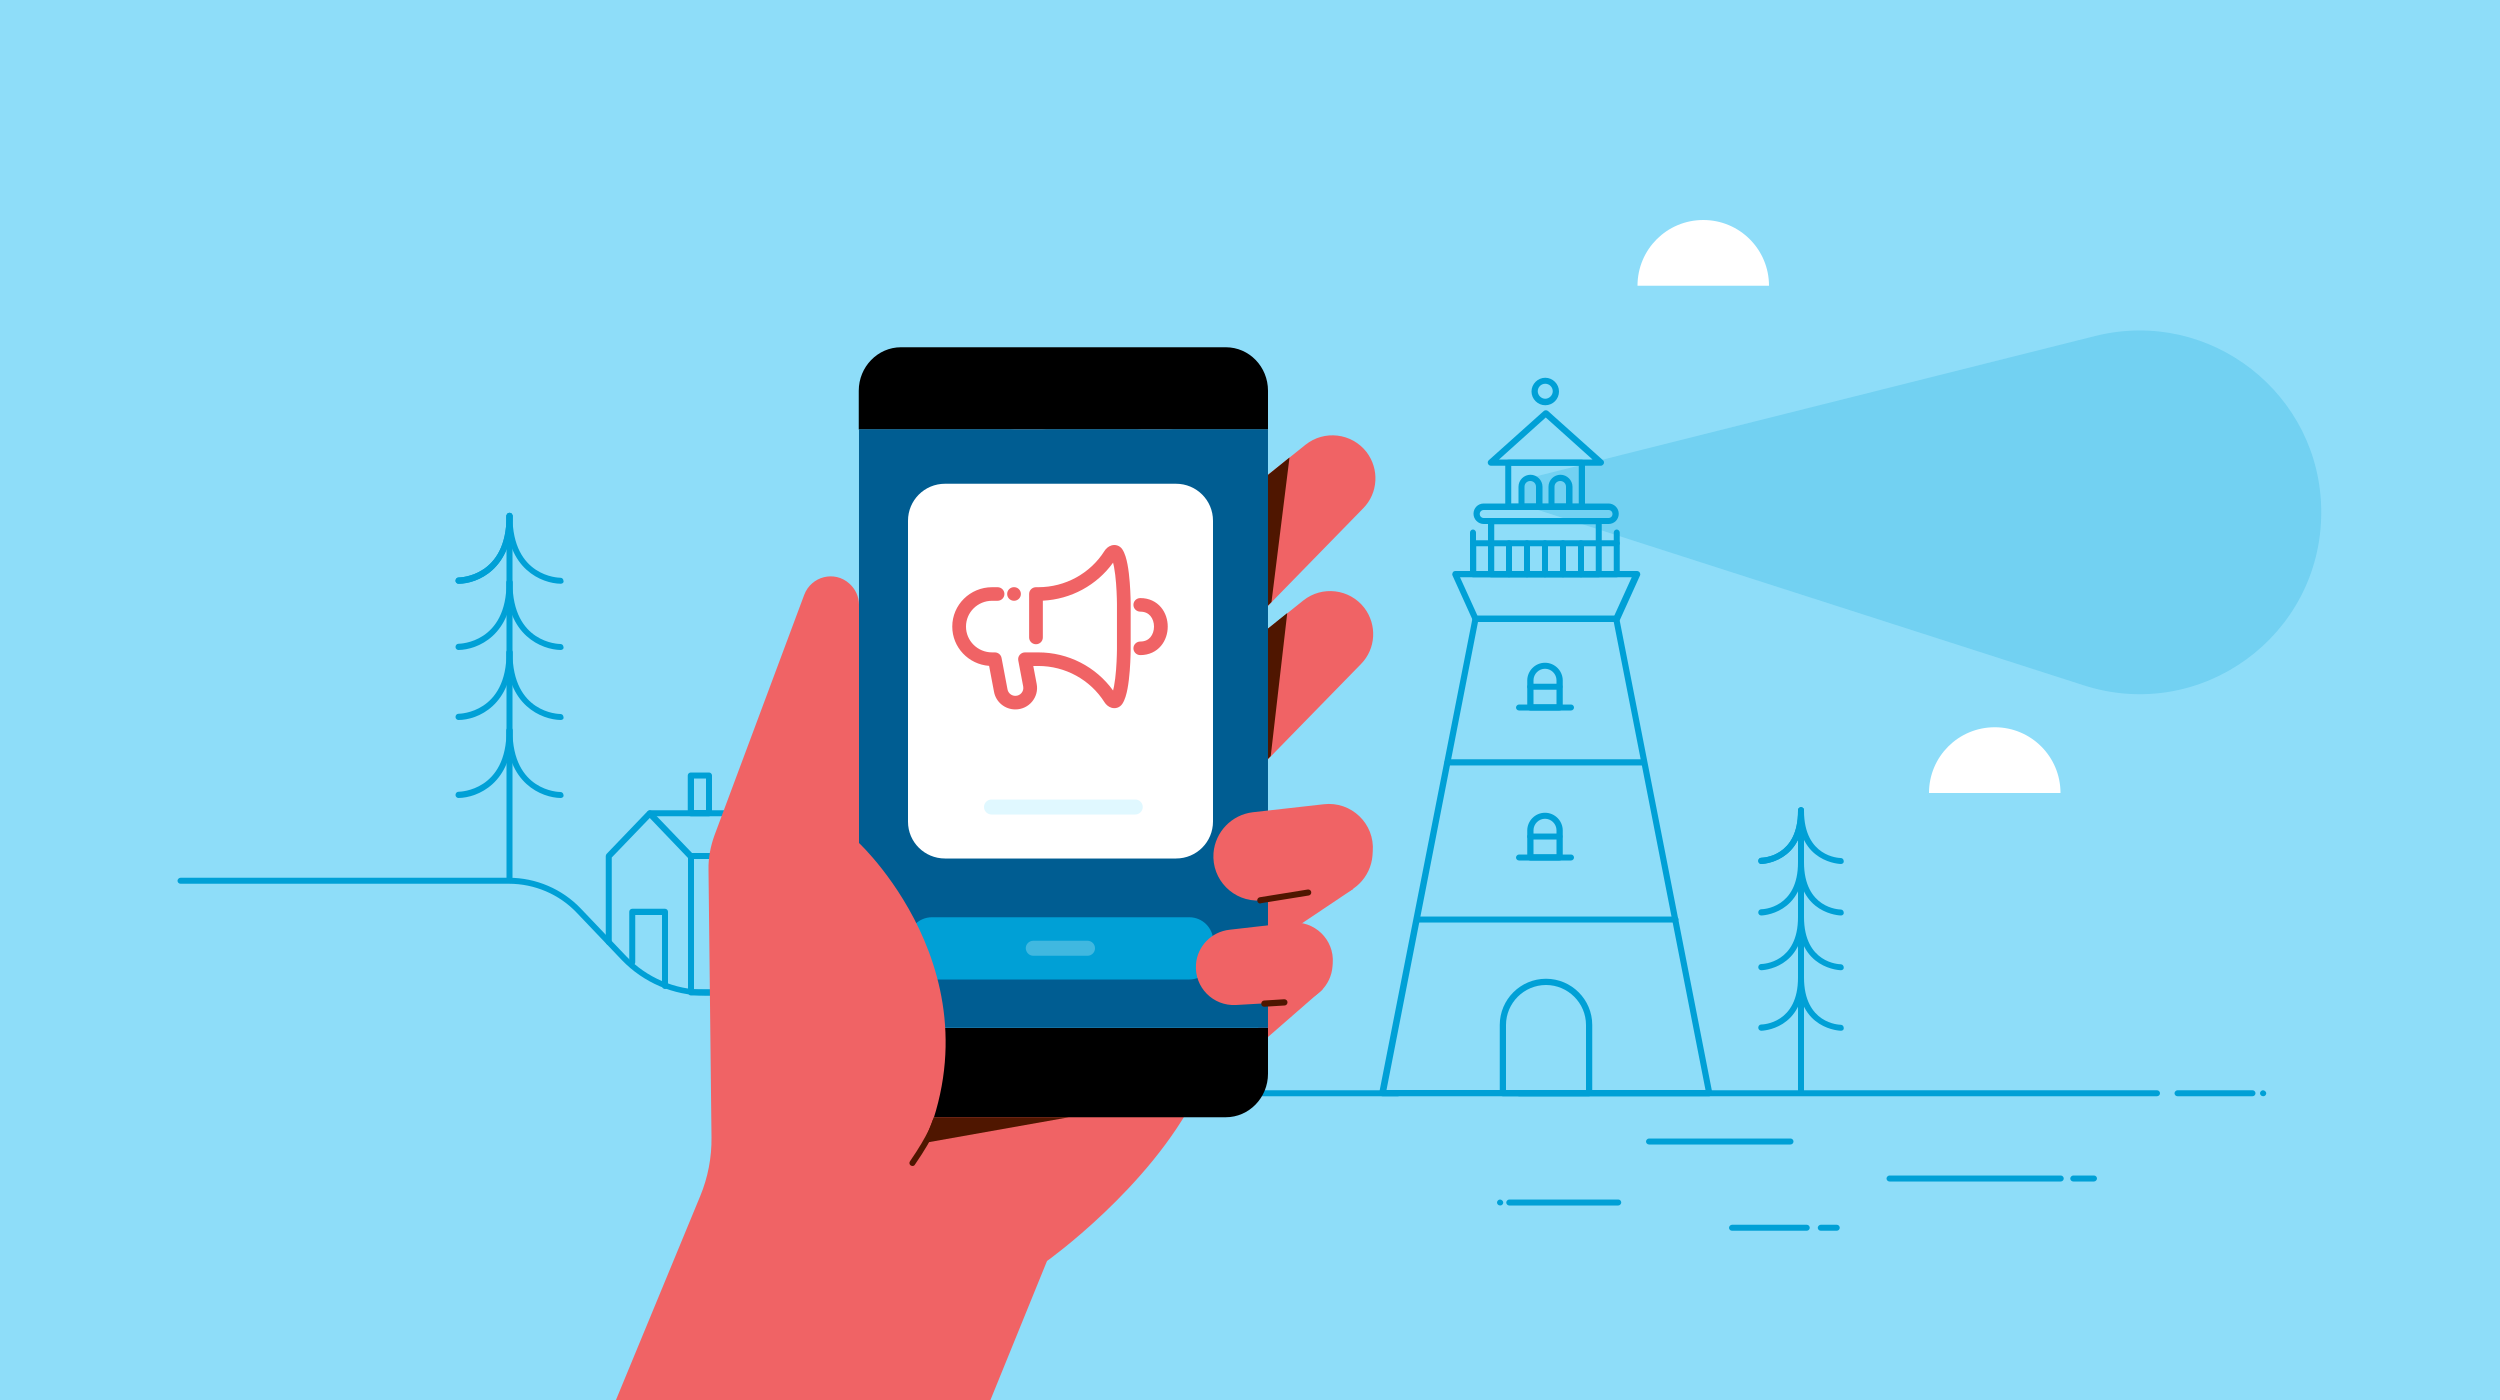 <svg width="1000" height="560" viewBox="0 0 1000 560" fill="none" xmlns="http://www.w3.org/2000/svg">
<rect x="0" y="0" width="1000" height="560" fill="#808080" stroke="none"/>
<g clip-path="url(#clip0)">
<rect width="1000" height="560" fill="#8EDDF9"/>
<g opacity="0.2">
<path d="M610.2 191.6L838.1 134.4C884 122.9 928.5 157.6 928.5 204.9C928.5 254.3 880.4 289.3 833.4 274.1L609 202C609.1 202.1 606.7 193.5 610.2 191.6Z" fill="#00A0D6"/>
</g>
<path d="M683.7 438.499H553C552.6 438.499 552.3 438.299 552 437.999C551.7 437.699 551.7 437.299 551.7 436.999L589 247.299C589.1 246.699 589.6 246.299 590.2 246.299H646.5C647.1 246.299 647.6 246.699 647.7 247.299L684.9 436.999C685 437.399 684.9 437.699 684.6 437.999C684.3 438.299 684.1 438.499 683.7 438.499ZM554.6 435.999H682.2L645.5 248.799H591.2L554.6 435.999Z" fill="#00A0D6"/>
<path d="M646.5 248.8H590.2C589.7 248.8 589.3 248.5 589.1 248.1L581 230.2C580.8 229.8 580.9 229.4 581.1 229C581.3 228.6 581.7 228.4 582.2 228.4H654.8C655.2 228.4 655.6 228.6 655.9 229C656.1 229.4 656.2 229.8 656 230.2L647.9 248.1C647.5 248.5 647 248.8 646.5 248.8ZM591 246.3H645.7L652.7 230.9H584L591 246.3Z" fill="#00A0D6"/>
<path d="M603.6 230.9C602.9 230.9 602.4 230.3 602.4 229.7V217.3C602.4 216.6 603 216.1 603.6 216.1C604.2 216.1 604.8 216.7 604.8 217.3V229.7C604.9 230.3 604.3 230.9 603.6 230.9Z" fill="#00A0D6"/>
<path d="M610.8 230.9C610.1 230.9 609.6 230.3 609.6 229.7V217.3C609.6 216.6 610.2 216.1 610.8 216.1C611.4 216.1 612 216.7 612 217.3V229.7C612.1 230.3 611.5 230.9 610.8 230.9Z" fill="#00A0D6"/>
<path d="M625.2 230.9C624.5 230.9 624 230.3 624 229.7V217.3C624 216.6 624.6 216.1 625.2 216.1C625.8 216.1 626.4 216.7 626.4 217.3V229.7C626.4 230.3 625.9 230.9 625.2 230.9Z" fill="#00A0D6"/>
<path d="M618 230.9C617.3 230.9 616.8 230.3 616.8 229.7V217.3C616.8 216.6 617.4 216.1 618 216.1C618.6 216.1 619.2 216.7 619.2 217.3V229.7C619.2 230.3 618.7 230.9 618 230.9Z" fill="#00A0D6"/>
<path d="M632.4 230.9C631.7 230.9 631.2 230.3 631.2 229.7V217.3C631.2 216.6 631.8 216.1 632.4 216.1C633 216.1 633.6 216.7 633.6 217.3V229.7C633.6 230.3 633.1 230.9 632.4 230.9Z" fill="#00A0D6"/>
<path d="M623.8 284.2H612.1C611.4 284.2 610.9 283.6 610.9 283V272.2C610.9 268.3 614.1 265.1 618 265.1C621.9 265.1 625.1 268.3 625.1 272.2V283C625.1 283.6 624.5 284.2 623.8 284.2ZM613.4 281.7H622.6V272.1C622.6 269.6 620.5 267.5 618 267.5C615.5 267.5 613.4 269.6 613.4 272.1V281.7Z" fill="#00A0D6"/>
<path d="M628.4 284.201H607.6C606.9 284.201 606.4 283.601 606.4 283.001C606.4 282.401 607 281.801 607.6 281.801H628.4C629.1 281.801 629.6 282.401 629.6 283.001C629.6 283.601 629.1 284.201 628.4 284.201Z" fill="#00A0D6"/>
<path d="M623.8 275.9H612.1C611.4 275.9 610.9 275.3 610.9 274.7C610.9 274.1 611.5 273.5 612.1 273.5H623.8C624.5 273.5 625 274.1 625 274.7C625 275.3 624.5 275.9 623.8 275.9Z" fill="#00A0D6"/>
<path d="M632.8 204H603.3C602.6 204 602.1 203.4 602.1 202.8V185.1C602.1 184.4 602.7 183.9 603.3 183.9H632.8C633.5 183.9 634 184.5 634 185.1V202.8C634 203.4 633.4 204 632.8 204ZM604.5 201.5H631.5V186.3H604.5V201.5Z" fill="#00A0D6"/>
<path d="M640.3 186.3H596.4C595.9 186.3 595.4 186 595.2 185.5C595 185 595.1 184.5 595.5 184.1L617.5 164.4C618 164 618.7 164 619.2 164.4L641.2 184.1C641.6 184.4 641.7 185 641.5 185.5C641.2 186 640.8 186.3 640.3 186.3ZM599.6 183.8H637L618.3 167L599.6 183.8Z" fill="#00A0D6"/>
<path d="M615.7 204H608.6C607.9 204 607.4 203.4 607.4 202.8V194.7C607.4 192 609.6 189.9 612.2 189.9C614.8 189.9 617 192.1 617 194.7V202.8C617 203.4 616.4 204 615.7 204ZM609.8 201.5H614.4V194.7C614.4 193.4 613.4 192.4 612.1 192.4C610.8 192.4 609.8 193.4 609.8 194.7V201.5Z" fill="#00A0D6"/>
<path d="M627.7 204H620.6C619.9 204 619.4 203.4 619.4 202.8V194.7C619.4 192 621.6 189.9 624.2 189.9C626.8 189.9 629 192.1 629 194.7V202.8C629 203.4 628.4 204 627.7 204ZM621.8 201.5H626.4V194.7C626.4 193.4 625.4 192.4 624.1 192.4C622.8 192.4 621.8 193.4 621.8 194.7V201.5Z" fill="#00A0D6"/>
<path d="M656.8 306.199H579C578.3 306.199 577.8 305.599 577.8 304.899C577.8 304.199 578.4 303.699 579 303.699H656.8C657.5 303.699 658 304.299 658 304.899C658 305.499 657.5 306.199 656.8 306.199Z" fill="#00A0D6"/>
<path d="M670.1 369H567.6C566.9 369 566.4 368.4 566.4 367.8C566.4 367.2 567 366.6 567.6 366.6H670.2C670.9 366.6 671.4 367.2 671.4 367.8C671.4 368.4 670.8 369 670.1 369Z" fill="#00A0D6"/>
<path d="M635.6 438.5H601.1C600.4 438.5 599.9 437.9 599.9 437.3V410C599.9 399.8 608.2 391.5 618.4 391.5C628.6 391.5 636.9 399.8 636.9 410V437.2C636.9 437.9 636.3 438.5 635.6 438.5ZM602.4 436H634.4V410C634.4 401.2 627.2 394 618.4 394C609.6 394 602.4 401.2 602.4 410V436Z" fill="#00A0D6"/>
<path d="M643.4 209.6H593.5C591.3 209.6 589.4 207.8 589.4 205.5C589.4 203.2 591.2 201.4 593.5 201.4H643.4C645.6 201.4 647.5 203.2 647.5 205.5C647.5 207.8 645.7 209.6 643.4 209.6ZM593.5 204C592.6 204 591.9 204.7 591.9 205.6C591.9 206.5 592.6 207.2 593.5 207.2H643.4C644.3 207.2 645 206.5 645 205.6C645 204.7 644.3 204 643.4 204H593.5Z" fill="#00A0D6"/>
<path d="M559.2 438.5H415.9C407.9 438.5 400.1 435.7 394 430.6L366.3 407.6C359 401.6 349.8 398.2 340.3 398.2H281.8C269.4 398.2 257.4 393 248.8 384.1L230.7 365.1C223.7 357.7 213.8 353.5 203.6 353.5H72.2C71.5 353.5 71 352.9 71 352.3C71 351.7 71.6 351.1 72.2 351.1H203.5C214.4 351.1 224.9 355.6 232.4 363.5L250.5 382.5C258.6 391 269.9 395.9 281.6 395.9H340.1C350.1 395.9 359.9 399.4 367.7 405.8L395.4 428.8C401.1 433.5 408.3 436.1 415.8 436.1H559.1C559.8 436.1 560.3 436.7 560.3 437.3C560.3 437.9 559.9 438.5 559.2 438.5Z" fill="#00A0D6"/>
<path d="M862.8 438.5H607.6C606.9 438.5 606.4 437.9 606.4 437.3C606.4 436.7 607 436.1 607.6 436.1H862.8C863.5 436.1 864 436.7 864 437.3C864 437.9 863.5 438.5 862.8 438.5Z" fill="#00A0D6"/>
<path d="M623.8 344.2H612.1C611.4 344.2 610.9 343.6 610.9 343V332.2C610.9 328.3 614.1 325.1 618 325.1C621.9 325.1 625.1 328.3 625.1 332.2V343C625.1 343.6 624.5 344.2 623.8 344.2ZM613.4 341.7H622.6V332.1C622.6 329.6 620.5 327.5 618 327.5C615.5 327.5 613.4 329.6 613.4 332.1V341.7Z" fill="#00A0D6"/>
<path d="M628.4 344.201H607.6C606.9 344.201 606.4 343.601 606.4 343.001C606.4 342.401 607 341.801 607.6 341.801H628.4C629.1 341.801 629.6 342.401 629.6 343.001C629.6 343.601 629.1 344.201 628.4 344.201Z" fill="#00A0D6"/>
<path d="M623.8 335.8H612.1C611.4 335.8 610.9 335.2 610.9 334.6C610.9 334 611.5 333.4 612.1 333.4H623.8C624.5 333.4 625 334 625 334.6C625 335.2 624.5 335.8 623.8 335.8Z" fill="#00A0D6"/>
<path d="M639.5 230.899H596.4C595.7 230.899 595.2 230.299 595.2 229.699V208.499C595.2 207.799 595.8 207.299 596.4 207.299H639.5C640.2 207.299 640.7 207.899 640.7 208.499V229.699C640.8 230.299 640.2 230.899 639.5 230.899ZM597.7 228.399H638.3V209.699H597.7V228.399Z" fill="#00A0D6"/>
<path d="M646.7 230.9H589.2C588.5 230.9 588 230.3 588 229.7V217.3C588 216.6 588.6 216.1 589.2 216.1H646.7C647.4 216.1 647.9 216.7 647.9 217.3V229.7C648 230.3 647.4 230.9 646.7 230.9ZM590.5 228.4H645.5V218.5H590.5V228.4Z" fill="#00A0D6"/>
<path d="M589.2 218.399C588.5 218.399 588 217.799 588 217.199V212.999C588 212.299 588.6 211.799 589.2 211.799C589.8 211.799 590.4 212.399 590.4 212.999V217.199C590.5 217.899 589.9 218.399 589.2 218.399Z" fill="#00A0D6"/>
<path d="M646.7 218.399C646 218.399 645.5 217.799 645.5 217.199V212.999C645.5 212.299 646.1 211.799 646.7 211.799C647.3 211.799 647.9 212.399 647.9 212.999V217.199C648 217.899 647.4 218.399 646.7 218.399Z" fill="#00A0D6"/>
<path d="M647.3 482.201H603.7C603 482.201 602.5 481.601 602.5 481.001C602.5 480.401 603.1 479.801 603.7 479.801H647.3C648 479.801 648.5 480.401 648.5 481.001C648.5 481.601 647.9 482.201 647.3 482.201Z" fill="#00A0D6"/>
<path d="M600.1 482.201C599.3 482.201 598.8 481.601 598.8 481.001C598.8 480.401 599.4 479.801 600 479.801C600.6 479.801 601.3 480.401 601.3 481.001C601.3 481.601 600.8 482.201 600.1 482.201Z" fill="#00A0D6"/>
<path d="M716.2 457.8H659.6C658.9 457.8 658.4 457.2 658.4 456.6C658.4 456 659 455.4 659.6 455.4H716.2C716.9 455.4 717.4 456 717.4 456.6C717.4 457.2 716.9 457.8 716.2 457.8Z" fill="#00A0D6"/>
<path d="M722.7 492.3H692.8C692.1 492.3 691.6 491.7 691.6 491.1C691.6 490.5 692.2 489.9 692.8 489.9H722.7C723.4 489.9 723.9 490.5 723.9 491.1C723.9 491.7 723.4 492.3 722.7 492.3Z" fill="#00A0D6"/>
<path d="M734.7 492.3H728.3C727.6 492.3 727.1 491.7 727.1 491.1C727.1 490.5 727.7 489.9 728.3 489.9H734.7C735.4 489.9 735.9 490.5 735.9 491.1C735.9 491.7 735.4 492.3 734.7 492.3Z" fill="#00A0D6"/>
<path d="M824.3 472.601H755.8C755.1 472.601 754.6 472.001 754.6 471.401C754.6 470.801 755.2 470.201 755.8 470.201H824.3C825 470.201 825.5 470.801 825.5 471.401C825.5 472.001 825 472.601 824.3 472.601Z" fill="#00A0D6"/>
<path d="M837.6 472.601H829.3C828.6 472.601 828.1 472.001 828.1 471.401C828.1 470.801 828.7 470.201 829.3 470.201H837.6C838.3 470.201 838.8 470.801 838.8 471.401C838.8 472.001 838.2 472.601 837.6 472.601Z" fill="#00A0D6"/>
<path d="M901 438.5H871C870.3 438.5 869.8 437.9 869.8 437.3C869.8 436.7 870.4 436.1 871 436.1H901C901.7 436.1 902.2 436.7 902.2 437.3C902.2 437.9 901.7 438.5 901 438.5Z" fill="#00A0D6"/>
<path d="M905.3 438.5C904.5 438.5 904 437.9 904 437.3C904 436.7 904.6 436.1 905.2 436.1C905.8 436.1 906.5 436.7 906.5 437.3C906.5 437.9 906 438.5 905.3 438.5Z" fill="#00A0D6"/>
<path d="M618.1 162.1C615.1 162.1 612.6 159.6 612.6 156.6C612.6 153.6 615.1 151.1 618.1 151.1C621.1 151.1 623.6 153.6 623.6 156.6C623.6 159.6 621.2 162.1 618.1 162.1ZM618.1 153.5C616.4 153.5 615.1 154.9 615.1 156.5C615.1 158.1 616.5 159.5 618.1 159.5C619.7 159.5 621.1 158.1 621.1 156.5C621.1 154.9 619.8 153.5 618.1 153.5Z" fill="#00A0D6"/>
<path d="M203.8 352.399C203.1 352.399 202.6 351.799 202.6 351.199V206.399C202.6 205.699 203.2 205.199 203.8 205.199C204.4 205.199 205 205.799 205 206.399V351.099C205.1 351.799 204.5 352.399 203.8 352.399Z" fill="#00A0D6"/>
<path d="M183.4 233.5C182.7 233.5 182.2 232.9 182.2 232.3C182.2 231.6 182.7 231 183.4 231C184.2 231 202.7 230.5 202.6 206.4C202.6 205.7 203.2 205.1 203.8 205.1C204.5 205.1 205 205.7 205 206.3C205.1 227.7 190.9 233.5 183.4 233.5Z" fill="#00A0D6"/>
<path d="M224.3 233.499C216.8 233.399 202.5 227.699 202.6 206.399C202.6 205.699 203.2 205.199 203.8 205.199C204.5 205.199 205 205.799 205 206.499C205 230.699 223.4 231.099 224.2 231.099C224.9 231.099 225.4 231.699 225.4 232.399C225.6 232.999 225 233.499 224.3 233.499Z" fill="#00A0D6"/>
<path d="M183.4 233.5C182.7 233.5 182.2 232.9 182.2 232.3C182.2 231.6 182.7 231 183.4 231C184.2 231 202.7 230.5 202.6 206.4C202.6 205.7 203.2 205.1 203.8 205.1C204.5 205.1 205 205.7 205 206.3C205.1 227.7 190.9 233.5 183.4 233.5Z" fill="#00A0D6"/>
<path d="M224.3 259.999C216.8 259.899 202.5 254.199 202.6 232.899C202.6 232.199 203.2 231.699 203.8 231.699C204.5 231.699 205 232.299 205 232.999C205 257.199 223.4 257.599 224.2 257.599C224.9 257.599 225.4 258.199 225.4 258.899C225.6 259.399 225 259.999 224.3 259.999Z" fill="#00A0D6"/>
<path d="M183.4 260C182.7 260 182.2 259.4 182.2 258.8C182.2 258.1 182.7 257.5 183.4 257.5C184.2 257.5 202.7 257 202.6 232.9C202.6 232.2 203.2 231.6 203.8 231.6C204.5 231.6 205 232.2 205 232.8C205.1 254.2 190.9 259.9 183.4 260Z" fill="#00A0D6"/>
<path d="M224.3 287.999C216.8 287.899 202.5 282.199 202.6 260.899C202.6 260.199 203.2 259.699 203.8 259.699C204.5 259.699 205 260.299 205 260.999C205 285.199 223.4 285.599 224.2 285.599C224.9 285.599 225.4 286.199 225.4 286.899C225.6 287.499 225 287.999 224.3 287.999Z" fill="#00A0D6"/>
<path d="M183.4 288C182.7 288 182.2 287.4 182.2 286.8C182.2 286.1 182.7 285.5 183.4 285.5C184.2 285.5 202.7 285 202.6 260.9C202.6 260.2 203.2 259.6 203.8 259.6C204.5 259.6 205 260.2 205 260.8C205.1 282.2 190.9 288 183.4 288Z" fill="#00A0D6"/>
<path d="M224.3 319.2C216.8 319.1 202.5 313.4 202.6 292.1C202.6 291.4 203.2 290.9 203.8 290.9C204.5 290.9 205 291.5 205 292.2C205 316.4 223.4 316.8 224.2 316.8C224.9 316.8 225.4 317.4 225.4 318.1C225.6 318.6 225 319.2 224.3 319.2Z" fill="#00A0D6"/>
<path d="M183.4 319.199C182.7 319.199 182.2 318.599 182.2 317.999C182.2 317.299 182.7 316.699 183.4 316.699C184.2 316.699 202.7 316.199 202.6 292.099C202.6 291.399 203.2 290.799 203.8 290.799C204.5 290.799 205 291.399 205 291.999C205.1 313.399 190.9 319.099 183.4 319.199Z" fill="#00A0D6"/>
<path d="M720.4 438.2C719.7 438.2 719.2 437.6 719.2 437V324.1C719.2 323.4 719.8 322.9 720.4 322.9C721 322.9 721.6 323.5 721.6 324.1V437C721.7 437.7 721.1 438.2 720.4 438.2Z" fill="#00A0D6"/>
<path d="M704.5 345.6C703.8 345.6 703.3 345 703.3 344.4C703.3 343.7 703.8 343.1 704.5 343.1C705.1 343.1 719.3 342.7 719.2 324.2C719.2 323.5 719.8 322.9 720.4 322.9C721.1 322.9 721.6 323.5 721.6 324.1C721.7 345.2 704.6 345.6 704.5 345.6Z" fill="#00A0D6"/>
<path d="M736.4 345.6C736.2 345.6 719.1 345.2 719.2 324.2C719.2 323.5 719.8 323 720.4 323C721.1 323 721.6 323.6 721.6 324.3C721.6 342.8 735.7 343.2 736.3 343.2C737 343.2 737.5 343.8 737.5 344.5C737.6 345 737.1 345.6 736.4 345.6Z" fill="#00A0D6"/>
<path d="M704.5 345.6C703.8 345.6 703.3 345 703.3 344.4C703.3 343.7 703.8 343.1 704.5 343.1C705.1 343.1 719.3 342.7 719.2 324.2C719.2 323.5 719.8 322.9 720.4 322.9C721.1 322.9 721.6 323.5 721.6 324.1C721.7 345.2 704.6 345.6 704.5 345.6Z" fill="#00A0D6"/>
<path d="M736.4 366.2C736.2 366.2 719.1 365.8 719.2 344.8C719.2 344.1 719.8 343.6 720.4 343.6C721.1 343.6 721.6 344.2 721.6 344.9C721.6 363.4 735.7 363.8 736.3 363.8C737 363.8 737.5 364.4 737.5 365.1C737.6 365.6 737.1 366.2 736.4 366.2Z" fill="#00A0D6"/>
<path d="M704.5 366.2C703.8 366.2 703.3 365.6 703.3 365C703.3 364.3 703.8 363.7 704.5 363.7C705.1 363.7 719.3 363.3 719.2 344.8C719.2 344.1 719.8 343.5 720.4 343.5C721.1 343.5 721.6 344.1 721.6 344.7C721.7 365.8 704.6 366.2 704.5 366.2Z" fill="#00A0D6"/>
<path d="M736.4 388.1C736.2 388.1 719.1 387.7 719.2 366.7C719.2 366 719.8 365.5 720.4 365.5C721.1 365.5 721.6 366.1 721.6 366.8C721.6 385.3 735.7 385.7 736.3 385.7C737 385.7 737.5 386.3 737.5 387C737.6 387.5 737.1 388.1 736.4 388.1Z" fill="#00A0D6"/>
<path d="M704.5 388.1C703.8 388.1 703.3 387.5 703.3 386.9C703.3 386.2 703.8 385.6 704.5 385.6C705.1 385.6 719.3 385.2 719.2 366.7C719.2 366 719.8 365.4 720.4 365.4C721.1 365.4 721.6 366 721.6 366.6C721.7 387.7 704.6 388.1 704.5 388.1Z" fill="#00A0D6"/>
<path d="M736.4 412.301C736.2 412.301 719.1 411.901 719.2 390.901C719.2 390.201 719.8 389.701 720.4 389.701C721.1 389.701 721.6 390.301 721.6 391.001C721.6 409.501 735.7 409.901 736.3 409.901C737 409.901 737.5 410.501 737.5 411.201C737.6 411.801 737.1 412.301 736.4 412.301Z" fill="#00A0D6"/>
<path d="M704.5 412.3C703.8 412.3 703.3 411.7 703.3 411.1C703.3 410.4 703.8 409.8 704.5 409.8C705.1 409.8 719.3 409.4 719.2 390.9C719.2 390.2 719.8 389.6 720.4 389.6C721.1 389.6 721.6 390.2 721.6 390.8C721.7 412 704.6 412.3 704.5 412.3Z" fill="#00A0D6"/>
<path d="M340.3 398.199H276.4C275.7 398.199 275.2 397.599 275.2 396.999V342.399C275.2 341.699 275.8 341.199 276.4 341.199H340.3C341 341.199 341.5 341.799 341.5 342.399V396.999C341.5 397.699 341 398.199 340.3 398.199ZM277.6 395.699H339V343.599H277.6V395.699Z" fill="#00A0D6"/>
<path d="M243.5 378C242.8 378 242.3 377.4 242.3 376.8V342.5C242.3 342.2 242.4 341.9 242.6 341.6L259 324.5C259.5 324 260.3 324 260.8 324.5L277.2 341.6C277.7 342.1 277.7 342.9 277.2 343.4C276.7 343.9 275.9 343.9 275.4 343.4L259.9 327.2L244.7 343V376.8C244.8 377.4 244.2 378 243.5 378Z" fill="#00A0D6"/>
<path d="M340.3 343.6C340 343.6 339.6 343.5 339.4 343.2L324.7 326.5H260C259.3 326.5 258.8 325.9 258.8 325.3C258.8 324.7 259.4 324.1 260 324.1H325.2C325.6 324.1 325.9 324.3 326.1 324.5L341.2 341.6C341.7 342.1 341.6 342.9 341.1 343.4C340.9 343.5 340.6 343.6 340.3 343.6Z" fill="#00A0D6"/>
<path d="M298.4 373.899H287.6C286.9 373.899 286.4 373.299 286.4 372.699V361.899C286.4 361.199 287 360.699 287.6 360.699H298.4C299.1 360.699 299.6 361.299 299.6 361.899V372.699C299.7 373.299 299.1 373.899 298.4 373.899ZM288.8 371.399H297.1V363.099H288.8V371.399Z" fill="#00A0D6"/>
<path d="M324.1 373.899H313.3C312.6 373.899 312.1 373.299 312.1 372.699V361.899C312.1 361.199 312.7 360.699 313.3 360.699H324.1C324.8 360.699 325.3 361.299 325.3 361.899V372.699C325.4 373.299 324.8 373.899 324.1 373.899ZM314.5 371.399H322.8V363.099H314.5V371.399Z" fill="#00A0D6"/>
<path d="M266 395.6C265.3 395.6 264.8 395 264.8 394.4V366H254.1V384.9C254.1 385.6 253.5 386.1 252.9 386.1C252.3 386.1 251.7 385.5 251.7 384.9V364.7C251.7 364 252.3 363.5 252.9 363.5H266C266.7 363.5 267.2 364.1 267.2 364.7V394.4C267.3 395 266.7 395.6 266 395.6Z" fill="#00A0D6"/>
<path d="M283.6 326.5H276.3C275.6 326.5 275.1 325.9 275.1 325.3V310.2C275.1 309.5 275.7 309 276.3 309H283.6C284.3 309 284.8 309.6 284.8 310.2V325.3C284.9 325.9 284.3 326.5 283.6 326.5ZM277.6 324H282.4V311.4H277.6V324Z" fill="#00A0D6"/>
<path d="M435.8 197.3C435.8 182.7 447.6 171 462.1 171C476.7 171 488.4 182.8 488.4 197.3H435.8Z" fill="white"/>
<path d="M385 197.3C385 182.7 396.8 171 411.3 171C425.9 171 437.7 182.8 437.7 197.3H385Z" fill="white"/>
<path d="M771.6 317.2C771.6 302.6 783.4 290.9 797.9 290.9C812.5 290.9 824.2 302.7 824.2 317.2H771.6Z" fill="white"/>
<path d="M655 114.3C655 99.7 666.8 88 681.3 88C695.9 88 707.6 99.8 707.6 114.3H655Z" fill="white"/>
<path d="M529.1 395.701L503.3 418.201V391.301L529.1 395.701Z" fill="#F06365"/>
<path d="M541.4 355.5L514.4 373.6L496.4 371.4L504.6 348.1L541.4 355.5Z" fill="#F06365"/>
<path d="M471.7 218.4L522.2 177.9C529.7 171.9 540.7 173.2 546.6 180.8C551.8 187.6 551.3 197.2 545.3 203.3L471.8 278.6V218.4H471.7Z" fill="#F06365"/>
<path d="M504.4 192.2L515.8 183L508.6 240.8L504.4 245.1V192.2Z" fill="#4F1600"/>
<path d="M470.8 280.701L521.3 240.201C528.8 234.201 539.8 235.501 545.7 243.101C550.9 249.901 550.4 259.501 544.4 265.601L470.9 340.901V280.701H470.8Z" fill="#F06365"/>
<path d="M501.5 256.001L514.9 245.201L508.3 302.401L505.4 305.401L501.5 256.001Z" fill="#4F1600"/>
<path d="M396.1 560.201L418.8 504.401C418.8 504.401 459.8 475.201 478.6 437.801L358.1 438.201L307.8 560.201H396.1Z" fill="#F06365"/>
<path d="M507.2 171.8V156.3C507.2 146.7 499.7 138.9 490.3 138.9H360.4C351.1 138.9 343.5 146.7 343.5 156.3V171.8H507.2Z" fill="black"/>
<path d="M343.5 411.201V429.501C343.5 439.101 351 446.901 360.4 446.901H490.3C499.6 446.901 507.2 439.101 507.2 429.501V411.201H343.5Z" fill="black"/>
<path d="M343.594 411.141L507.194 411.141L507.194 171.741L343.594 171.741L343.594 411.141Z" fill="#005D92"/>
<path d="M372.8 391.8H475.7C481 391.8 485.3 387.5 485.3 382.2V376.5C485.3 371.2 481 366.9 475.7 366.9H372.8C367.5 366.9 363.2 371.2 363.2 376.5V382.2C363.2 387.5 367.5 391.8 372.8 391.8Z" fill="#00A0D6"/>
<path d="M378 343.4H470.4C478.6 343.4 485.2 336.8 485.2 328.6V208.3C485.2 200.1 478.6 193.5 470.4 193.5H378C369.8 193.5 363.2 200.1 363.2 208.3V328.7C363.2 336.8 369.8 343.4 378 343.4Z" fill="white"/>
<path d="M396.6 325.801H454.1C455.7 325.801 457.1 324.501 457.1 322.801C457.1 321.201 455.8 319.801 454.1 319.801H396.6C395 319.801 393.6 321.101 393.6 322.801C393.6 324.501 395 325.801 396.6 325.801Z" fill="#E0F8FF"/>
<path fill-rule="evenodd" clip-rule="evenodd" d="M446.882 218.172C447.76 218.447 448.444 219.014 448.91 219.702C449.975 221.271 450.592 223.592 451.002 225.754C451.435 228.034 451.716 230.6 451.901 232.972C452.086 235.354 452.179 237.591 452.225 239.23C452.248 240.051 452.259 240.724 452.265 241.195C452.268 241.43 452.269 241.615 452.27 241.742L452.271 241.889L452.271 241.928L452.271 241.939V241.942C452.271 241.942 452.271 241.944 449.526 241.944L452.271 241.942V259.327H449.526C452.271 259.327 452.271 259.327 452.271 259.327V259.332L452.271 259.343L452.271 259.382L452.27 259.529C452.269 259.656 452.268 259.841 452.265 260.076C452.259 260.547 452.248 261.221 452.225 262.041C452.179 263.68 452.086 265.918 451.901 268.299C451.716 270.671 451.435 273.237 451.002 275.517C450.592 277.679 449.975 280 448.91 281.569C448.444 282.257 447.76 282.824 446.882 283.099C446.029 283.366 445.213 283.29 444.561 283.09C443.324 282.712 442.38 281.819 441.809 280.916C436.102 271.879 426.093 266.389 415.324 266.389H413.309L414.675 273.601C415.677 278.887 411.579 283.773 406.144 283.773C401.967 283.773 398.383 280.829 397.613 276.767L395.639 266.346C387.401 265.745 380.907 258.941 380.907 250.636C380.907 241.935 388.035 234.882 396.827 234.882H399.023C400.539 234.882 401.768 236.098 401.768 237.598C401.768 239.098 400.539 240.314 399.023 240.314H396.827C391.066 240.314 386.397 244.935 386.397 250.636C386.397 256.336 391.066 260.957 396.827 260.957H397.925C399.246 260.957 400.379 261.888 400.622 263.173L403.008 275.765C403.291 277.259 404.609 278.341 406.144 278.341C408.142 278.341 409.648 276.545 409.28 274.602L407.304 264.174C407.153 263.38 407.368 262.56 407.89 261.939C408.411 261.317 409.185 260.957 410.002 260.957H415.324C427.242 260.957 438.37 266.677 445.232 276.21C445.36 275.715 445.487 275.15 445.607 274.514C445.988 272.507 446.25 270.159 446.428 267.882C446.604 265.615 446.693 263.471 446.737 261.89C446.759 261.101 446.77 260.456 446.776 260.01C446.779 259.787 446.78 259.614 446.781 259.498L446.781 259.367L446.781 259.336V259.328V241.944V241.936L446.781 241.904L446.781 241.773C446.78 241.657 446.779 241.484 446.776 241.261C446.77 240.815 446.759 240.17 446.737 239.381C446.693 237.8 446.604 235.656 446.428 233.389C446.25 231.112 445.988 228.764 445.607 226.757C445.487 226.121 445.36 225.556 445.232 225.061C438.719 234.109 428.365 239.722 417.138 240.27V254.981C417.138 256.482 415.91 257.698 414.394 257.698C412.878 257.698 411.649 256.482 411.649 254.981V237.598C411.649 236.098 412.878 234.882 414.394 234.882H415.324C426.093 234.882 436.102 229.392 441.809 220.355C442.38 219.452 443.324 218.559 444.561 218.181C445.213 217.981 446.029 217.905 446.882 218.172ZM446.485 223.208C446.485 223.208 446.481 223.216 446.468 223.228C446.478 223.213 446.485 223.208 446.485 223.208ZM446.485 278.063C446.485 278.063 446.478 278.057 446.468 278.043C446.481 278.055 446.485 278.063 446.485 278.063ZM405.61 234.86C407.126 234.86 408.355 236.076 408.355 237.576V237.598C408.355 239.098 407.126 240.314 405.61 240.314C404.094 240.314 402.865 239.098 402.865 237.598V237.576C402.865 236.076 404.094 234.86 405.61 234.86ZM453.369 241.944C453.369 240.444 454.598 239.228 456.114 239.228C459.667 239.228 462.5 240.668 464.398 242.921C466.243 245.112 467.093 247.929 467.093 250.636C467.093 253.342 466.243 256.159 464.398 258.35C462.5 260.603 459.667 262.044 456.114 262.044C454.598 262.044 453.369 260.827 453.369 259.327C453.369 257.827 454.598 256.611 456.114 256.611C458.049 256.611 459.333 255.878 460.181 254.872C461.08 253.804 461.603 252.275 461.603 250.636C461.603 248.996 461.08 247.467 460.181 246.399C459.333 245.393 458.049 244.66 456.114 244.66C454.598 244.66 453.369 243.444 453.369 241.944Z" fill="#F06365"/>
<g opacity="0.5">
<path opacity="0.5" d="M413.3 382.301H435C436.6 382.301 438 381.001 438 379.301C438 377.701 436.7 376.301 435 376.301H413.3C411.7 376.301 410.3 377.601 410.3 379.301C410.4 381.001 411.7 382.301 413.3 382.301Z" fill="white"/>
</g>
<path d="M501.1 324.9L529.5 321.7C540.5 320.4 550 329.5 549.1 340.6L549 342.2C548.3 351 541.2 358 532.4 358.5L504.1 360.2C493.4 360.8 484.6 351.9 485.4 341.2C486.1 332.7 492.7 325.9 501.1 324.9Z" fill="#F06365"/>
<path d="M491.8 371.9L516.2 369.1C525.7 368 533.8 375.8 533.1 385.3L533 386.6C532.4 394.2 526.3 400.2 518.7 400.6L494.4 402C485.2 402.5 477.7 394.9 478.4 385.7C478.9 378.6 484.5 372.7 491.8 371.9Z" fill="#F06365"/>
<path d="M504.1 361.4C503.5 361.4 503 361 502.9 360.3C502.8 359.6 503.3 359 503.9 358.9L523.1 355.8C523.8 355.7 524.4 356.2 524.5 356.8C524.6 357.5 524.1 358.1 523.5 358.2L504.3 361.3C504.3 361.4 504.2 361.4 504.1 361.4Z" fill="#4F1600"/>
<path d="M505.7 402.701C505 402.701 504.5 402.201 504.5 401.501C504.5 400.801 505 400.201 505.7 400.201L513.7 399.701C514.4 399.701 515 400.201 515 400.901C515 401.601 514.5 402.201 513.8 402.201L505.7 402.701Z" fill="#4F1600"/>
<path d="M246.3 560.2L280.1 478.4C283.2 470.9 284.7 462.9 284.6 454.9L283.4 347.9C283.3 343.2 284.2 338.5 285.8 334.1L321.7 237.9C324.5 230.5 333.8 228.1 339.7 233.4C342.1 235.5 343.6 238.6 343.6 241.9V337.2C343.6 337.2 406.9 396 362.4 471.9L331.2 560.3H246.3V560.2Z" fill="#F06365"/>
<path d="M365 466.4C364.8 466.4 364.5 466.3 364.3 466.2C363.7 465.8 363.6 465 364 464.5C371.6 453.5 373.1 448.2 373.1 448.1C373.3 447.4 374 447.1 374.6 447.2C375.3 447.4 375.7 448.1 375.5 448.7C375.4 448.9 373.9 454.3 366 465.8C365.8 466.2 365.4 466.4 365 466.4Z" fill="#4F1600"/>
<path d="M369.6 457.2L427.6 446.9H373.5L369.6 457.2Z" fill="#4F1600"/>
</g>
<defs>
<clipPath id="clip0">
<rect width="1000" height="560" fill="white"/>
</clipPath>
</defs>
</svg>
